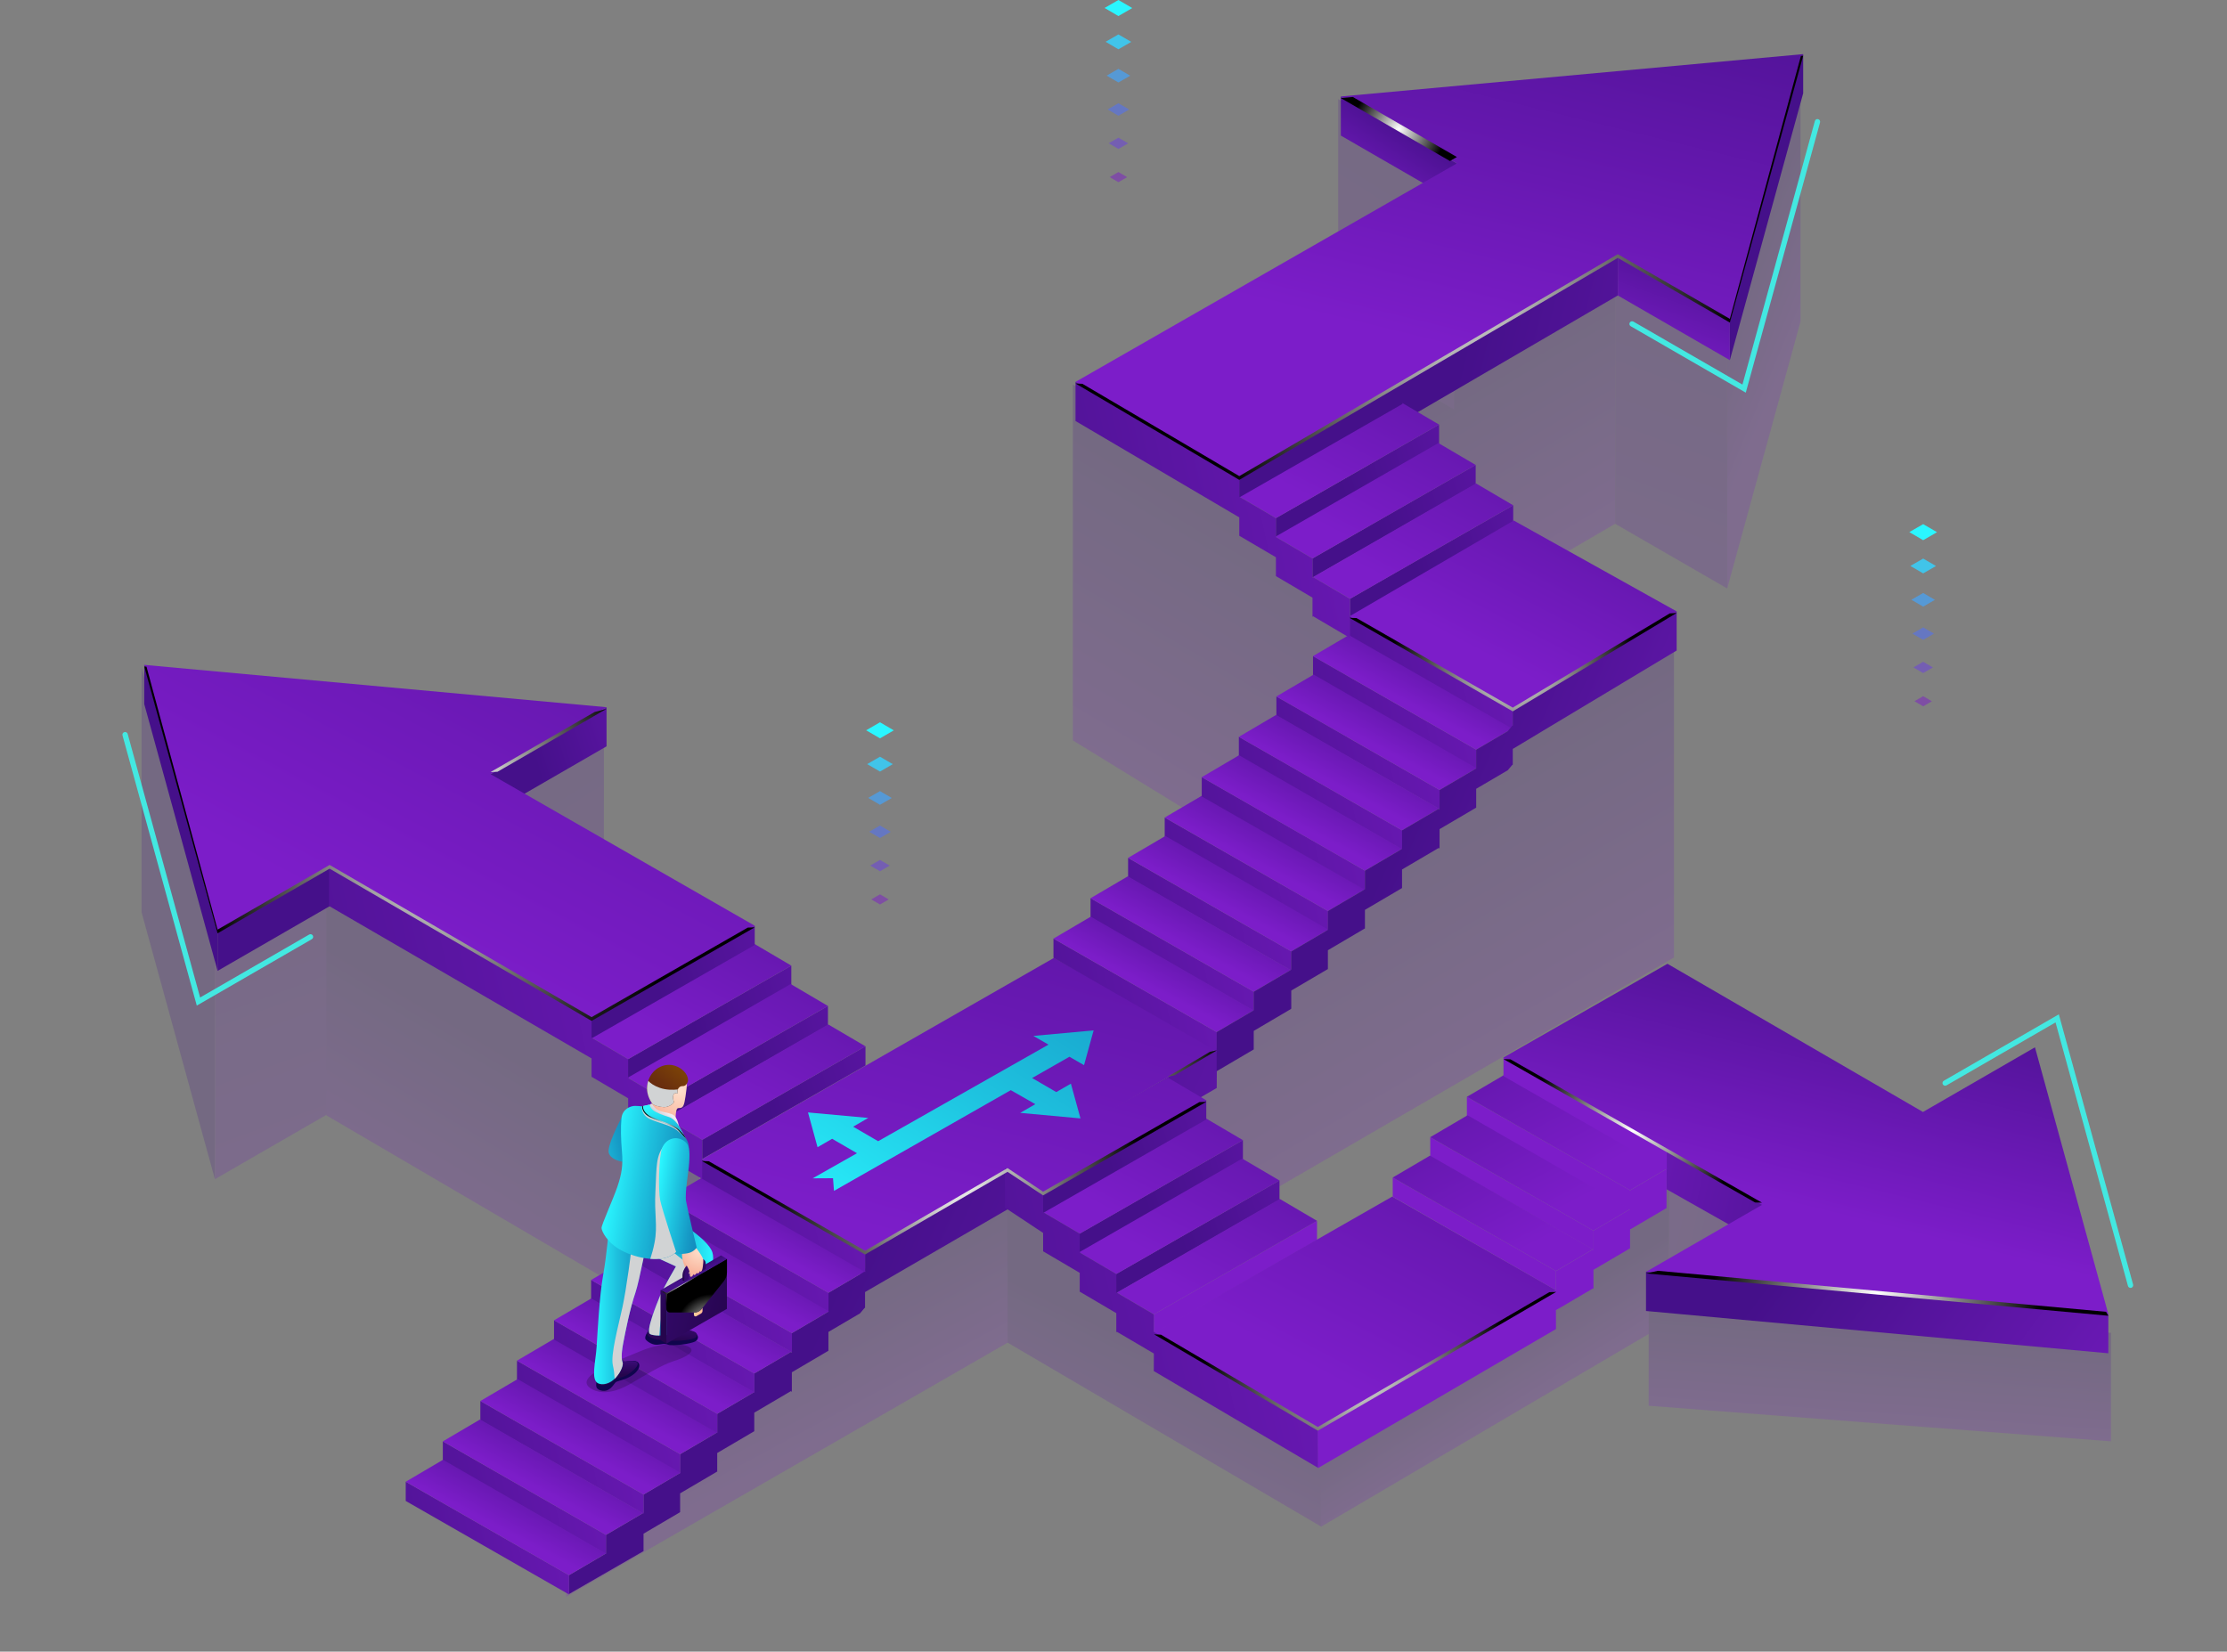 <?xml version="1.0" encoding="UTF-8"?><svg xmlns="http://www.w3.org/2000/svg" xmlns:xlink="http://www.w3.org/1999/xlink" viewBox="0 0 567.33 420.87"><rect x="0" y="0" width="567.33" height="420.87" fill="#808080" stroke="none"/><defs><style>.cls-1{fill:url(#linear-gradient-75);}.Graphic_Style_427{fill:url(#linear-gradient-2);}.cls-2{fill:url(#radial-gradient-7);}.cls-3{fill:url(#linear-gradient-51);}.cls-4{fill:url(#radial-gradient-10);}.cls-5{fill:#7c1dc9;opacity:.5;}.cls-6{fill:url(#linear-gradient-17);}.cls-7{fill:url(#linear-gradient-87);}.cls-8{fill:url(#linear-gradient-93);}.cls-9{fill:url(#linear-gradient-92);}.cls-10{fill:url(#linear-gradient-80);}.cls-11{fill:url(#linear-gradient-109);}.cls-12{fill:url(#linear-gradient-43);}.cls-13{fill:url(#radial-gradient-14);}.cls-13,.cls-14,.cls-15,.cls-16{mix-blend-mode:color-dodge;}.cls-17{fill:#3acbf4;opacity:.9;}.cls-18{fill:url(#linear-gradient-15);}.cls-19{fill:url(#linear-gradient-58);}.cls-20{fill:url(#linear-gradient-69);}.cls-21{fill:url(#linear-gradient-81);}.cls-22{fill:url(#linear-gradient-18);}.cls-23{fill:url(#linear-gradient-56);}.cls-24{fill:url(#linear-gradient-40);}.cls-25{fill:url(#linear-gradient-52);}.cls-26{fill:url(#linear-gradient-28);}.cls-27{fill:url(#radial-gradient-16);}.cls-28{fill:url(#linear-gradient-14);}.cls-29{fill:url(#radial-gradient-8);}.cls-30{fill:url(#linear-gradient-36);}.cls-31{fill:url(#linear-gradient-78);}.cls-32{fill:url(#linear-gradient-20);}.cls-33{fill:url(#linear-gradient-6);}.cls-34{fill:url(#radial-gradient-5);}.cls-35{fill:url(#linear-gradient-53);}.cls-36{fill:url(#radial-gradient-4);}.cls-37{isolation:isolate;}.cls-38{opacity:.2;}.cls-39{fill:url(#linear-gradient-91);}.cls-40{fill:url(#linear-gradient-60);}.cls-41{fill:url(#linear-gradient-108);}.cls-42{fill:url(#linear-gradient-84);}.cls-43{fill:url(#linear-gradient-104);}.cls-44{fill:url(#linear-gradient-35);}.cls-45{fill:url(#linear-gradient-48);}.cls-46{fill:url(#linear-gradient-32);}.cls-14{fill:url(#radial-gradient-15);}.cls-47{fill:url(#linear-gradient-97);}.cls-48{fill:url(#linear-gradient-11);}.cls-49{fill:url(#linear-gradient-50);}.cls-50{fill:url(#linear-gradient-106);}.cls-51{fill:url(#linear-gradient-111);}.cls-52{fill:url(#linear-gradient-63);}.cls-53{fill:url(#linear-gradient-67);}.cls-54{fill:url(#linear-gradient-95);}.cls-55{fill:#6c48d4;opacity:.6;}.cls-56{fill:url(#linear-gradient-86);}.cls-57{fill:url(#linear-gradient-39);}.cls-58{fill:url(#radial-gradient-6);}.cls-59{fill:url(#linear-gradient-110);}.cls-60{fill:url(#radial-gradient-12);}.cls-61{fill:url(#linear-gradient-10);}.cls-62{fill:url(#linear-gradient-59);}.cls-63{fill:url(#radial-gradient);}.cls-64{fill:url(#linear-gradient-49);}.cls-65{fill:url(#linear-gradient-37);}.cls-66{fill:url(#linear-gradient-82);}.cls-67{fill:url(#linear-gradient-16);}.cls-68{fill:url(#linear-gradient-31);}.cls-69{fill:url(#linear-gradient-85);}.cls-70{fill:#d1d3d4;mix-blend-mode:multiply;}.cls-71{fill:url(#linear-gradient-112);}.cls-72{fill:url(#linear-gradient-61);}.cls-73{fill:url(#linear-gradient-68);}.cls-74{fill:url(#linear-gradient-103);}.cls-75{fill:url(#linear-gradient-62);}.cls-76{fill:url(#linear-gradient-107);}.cls-77{fill:url(#linear-gradient-41);}.cls-78{fill:url(#linear-gradient-76);}.cls-79{fill:url(#linear-gradient-98);}.cls-80{fill:url(#linear-gradient-21);}.cls-81{fill:url(#linear-gradient-72);}.cls-15{fill:url(#radial-gradient-13);}.cls-82{fill:#4b9fe9;opacity:.8;}.cls-83{fill:url(#linear-gradient-25);}.cls-84{fill:url(#linear-gradient-89);}.cls-85{fill:url(#linear-gradient-5);}.cls-86{fill:url(#linear-gradient-64);}.cls-87{fill:url(#linear-gradient-102);}.cls-88{fill:url(#linear-gradient-83);}.cls-89{fill:url(#linear-gradient-54);}.cls-90{fill:url(#linear-gradient-45);}.cls-91{fill:url(#linear-gradient-113);}.cls-92{fill:url(#linear-gradient-55);}.cls-93{fill:url(#radial-gradient-2);}.cls-94{fill:url(#linear-gradient-34);}.cls-95{fill:url(#linear-gradient-65);}.cls-96{fill:url(#linear-gradient-70);}.cls-97{fill:url(#linear-gradient-79);}.cls-98{fill:url(#radial-gradient-3);}.cls-99{fill:url(#linear-gradient-88);}.cls-100{fill:url(#linear-gradient-7);}.cls-101{fill:#43e8e1;}.cls-102{fill:url(#linear-gradient-66);}.cls-103{fill:#10054d;}.cls-104{fill:url(#linear-gradient-96);}.cls-105{fill:url(#linear-gradient-24);}.cls-106{fill:url(#linear-gradient-73);}.cls-107{fill:url(#linear-gradient-100);}.cls-108{fill:url(#linear-gradient-105);}.cls-109{fill:url(#linear-gradient-9);}.cls-110{fill:url(#linear-gradient-22);}.cls-111{fill:url(#linear-gradient-74);}.cls-112{fill:url(#linear-gradient-42);}.cls-113{fill:url(#linear-gradient-99);}.cls-114{fill:url(#linear-gradient-3);}.cls-115{fill:#2af6ff;}.Graphic_Style_426{fill:url(#linear-gradient);}.cls-116{fill:url(#linear-gradient-27);}.cls-117{fill:#5b74df;opacity:.7;}.cls-118{fill:url(#linear-gradient-33);}.cls-119{fill:url(#linear-gradient-38);}.cls-120{fill:url(#linear-gradient-94);}.cls-121{fill:url(#linear-gradient-29);}.cls-122{fill:url(#linear-gradient-30);}.cls-123{fill:url(#linear-gradient-23);}.cls-124{fill:url(#linear-gradient-19);}.cls-125{fill:url(#linear-gradient-71);}.cls-126{fill:url(#linear-gradient-4);}.cls-127{fill:url(#linear-gradient-77);}.cls-128{fill:url(#radial-gradient-11);}.cls-129{fill:url(#radial-gradient-9);}.cls-130{fill:url(#linear-gradient-8);}.cls-131{fill:url(#linear-gradient-90);}.cls-132{fill:url(#linear-gradient-44);}.cls-133{fill:url(#linear-gradient-57);}.cls-134{fill:url(#linear-gradient-47);}.cls-135{fill:url(#linear-gradient-46);}.cls-136{fill:url(#linear-gradient-12);}.cls-137{fill:url(#linear-gradient-13);}.cls-138{fill:url(#linear-gradient-26);}.cls-139{fill:url(#linear-gradient-101);}</style><linearGradient id="linear-gradient" x1="142.62" y1="322.57" x2="259.11" y2="296.46" gradientUnits="userSpaceOnUse"><stop offset=".1" stop-color="#45108a"/><stop offset="1" stop-color="#7c1dc9"/></linearGradient><linearGradient id="linear-gradient-2" x1="129.94" y1="196.66" x2="196.25" y2="176.81" xlink:href="#linear-gradient"/><linearGradient id="linear-gradient-3" x1="7919.64" y1="234.79" x2="8202.14" y2="293.9" gradientTransform="translate(7967.45) rotate(-180) scale(1 -1)" xlink:href="#linear-gradient"/><linearGradient id="linear-gradient-4" x1="7862.12" y1="167.8" x2="7773.13" y2="307.1" gradientTransform="translate(7967.45) rotate(-180) scale(1 -1)" xlink:href="#linear-gradient"/><linearGradient id="linear-gradient-5" x1="7933.29" y1="165.94" x2="7874.22" y2="327.12" gradientTransform="translate(7967.45) rotate(-180) scale(1 -1)" xlink:href="#linear-gradient"/><linearGradient id="linear-gradient-6" x1="139.37" y1="266.01" x2="112.17" y2="311.57" xlink:href="#linear-gradient"/><linearGradient id="linear-gradient-7" x1="217.73" y1="320.52" x2="235.07" y2="352.82" xlink:href="#linear-gradient"/><linearGradient id="linear-gradient-8" x1="364.92" y1="92.49" x2="395.52" y2="144.17" xlink:href="#linear-gradient"/><linearGradient id="linear-gradient-9" x1="328.54" y1="130.28" x2="288.42" y2="198.28" xlink:href="#linear-gradient"/><linearGradient id="linear-gradient-10" x1="437.85" y1="77.46" x2="457.57" y2="85.62" xlink:href="#linear-gradient"/><linearGradient id="linear-gradient-11" x1="-157.57" y1="12.28" x2="-246.09" y2="150.84" gradientTransform="translate(546.81)" xlink:href="#linear-gradient"/><linearGradient id="linear-gradient-12" x1="-91.97" y1="28.53" x2="-155.44" y2="201.73" gradientTransform="translate(546.81)" xlink:href="#linear-gradient"/><linearGradient id="linear-gradient-13" x1="334.97" y1="209.76" x2="373.39" y2="275.72" xlink:href="#linear-gradient"/><linearGradient id="linear-gradient-14" x1="500.34" y1="334.2" x2="376.69" y2="306.48" xlink:href="#linear-gradient"/><linearGradient id="linear-gradient-15" x1="299.09" y1="340.95" x2="281.75" y2="375.29" xlink:href="#linear-gradient"/><linearGradient id="linear-gradient-16" x1="377.96" y1="341.2" x2="388.5" y2="357.86" xlink:href="#linear-gradient"/><linearGradient id="linear-gradient-17" x1="479.85" y1="334.75" x2="477.81" y2="362.97" xlink:href="#linear-gradient"/><linearGradient id="linear-gradient-18" x1="362.56" y1="28.4" x2="346.21" y2="53.99" xlink:href="#linear-gradient"/><linearGradient id="linear-gradient-19" x1="357.51" y1="82.93" x2="515.18" y2="121.61" xlink:href="#linear-gradient"/><linearGradient id="linear-gradient-20" x1="194.62" y1="322.15" x2="367.29" y2="398.68" xlink:href="#linear-gradient"/><linearGradient id="linear-gradient-21" x1="129.94" y1="196.66" x2="196.25" y2="176.81" xlink:href="#linear-gradient"/><linearGradient id="linear-gradient-22" x1="167.72" y1="264.34" x2="256.13" y2="237.86" xlink:href="#linear-gradient"/><linearGradient id="linear-gradient-23" x1="215.07" y1="180.91" x2="170.57" y2="265.72" xlink:href="#linear-gradient"/><linearGradient id="linear-gradient-24" x1="177.04" y1="274.62" x2="265.46" y2="248.14" xlink:href="#linear-gradient"/><linearGradient id="linear-gradient-25" x1="224.39" y1="191.19" x2="179.89" y2="276.01" xlink:href="#linear-gradient"/><linearGradient id="linear-gradient-26" x1="186.61" y1="284.9" x2="275.02" y2="258.43" xlink:href="#linear-gradient"/><linearGradient id="linear-gradient-27" x1="233.96" y1="201.47" x2="189.46" y2="286.29" xlink:href="#linear-gradient"/><linearGradient id="linear-gradient-28" x1="158.39" y1="254.17" x2="246.81" y2="227.7" xlink:href="#linear-gradient"/><linearGradient id="linear-gradient-29" x1="201.96" y1="35.99" x2="96.87" y2="236.27" xlink:href="#linear-gradient"/><linearGradient id="linear-gradient-30" x1="95.52" y1="373.86" x2="212" y2="347.75" xlink:href="#linear-gradient"/><linearGradient id="linear-gradient-31" x1="167.82" y1="335.62" x2="155.71" y2="358.7" xlink:href="#linear-gradient"/><linearGradient id="linear-gradient-32" x1="86.19" y1="384.14" x2="202.68" y2="358.03" xlink:href="#linear-gradient"/><linearGradient id="linear-gradient-33" x1="158.5" y1="345.9" x2="146.38" y2="368.99" xlink:href="#linear-gradient"/><linearGradient id="linear-gradient-34" x1="76.63" y1="394.42" x2="193.11" y2="368.31" xlink:href="#linear-gradient"/><linearGradient id="linear-gradient-35" x1="148.93" y1="356.18" x2="136.82" y2="379.27" xlink:href="#linear-gradient"/><linearGradient id="linear-gradient-36" x1="67.18" y1="404.71" x2="183.67" y2="378.59" xlink:href="#linear-gradient"/><linearGradient id="linear-gradient-37" x1="139.49" y1="366.46" x2="127.37" y2="389.55" xlink:href="#linear-gradient"/><linearGradient id="linear-gradient-38" x1="133.3" y1="332.73" x2="249.78" y2="306.62" xlink:href="#linear-gradient"/><linearGradient id="linear-gradient-39" x1="205.6" y1="294.49" x2="193.49" y2="317.58" xlink:href="#linear-gradient"/><linearGradient id="linear-gradient-40" x1="123.97" y1="343.02" x2="240.46" y2="316.9" xlink:href="#linear-gradient"/><linearGradient id="linear-gradient-41" x1="196.28" y1="304.77" x2="184.16" y2="327.86" xlink:href="#linear-gradient"/><linearGradient id="linear-gradient-42" x1="114.41" y1="353.3" x2="230.89" y2="327.18" xlink:href="#linear-gradient"/><linearGradient id="linear-gradient-43" x1="186.71" y1="315.05" x2="174.6" y2="338.14" xlink:href="#linear-gradient"/><linearGradient id="linear-gradient-44" x1="104.96" y1="363.58" x2="221.45" y2="337.47" xlink:href="#linear-gradient"/><linearGradient id="linear-gradient-45" x1="177.27" y1="325.33" x2="165.15" y2="348.42" xlink:href="#linear-gradient"/><linearGradient id="linear-gradient-46" x1="284.65" y1="133.36" x2="234.78" y2="316.73" xlink:href="#linear-gradient"/><linearGradient id="linear-gradient-47" x1="332.73" y1="126.48" x2="421.15" y2="100" xlink:href="#linear-gradient"/><linearGradient id="linear-gradient-48" x1="380.08" y1="43.05" x2="335.58" y2="127.87" xlink:href="#linear-gradient"/><linearGradient id="linear-gradient-49" x1="342.06" y1="136.76" x2="430.47" y2="110.28" xlink:href="#linear-gradient"/><linearGradient id="linear-gradient-50" x1="389.41" y1="53.33" x2="344.9" y2="138.15" xlink:href="#linear-gradient"/><linearGradient id="linear-gradient-51" x1="351.62" y1="147.04" x2="440.04" y2="120.57" xlink:href="#linear-gradient"/><linearGradient id="linear-gradient-52" x1="398.97" y1="63.62" x2="354.47" y2="148.43" xlink:href="#linear-gradient"/><linearGradient id="linear-gradient-53" x1="349.58" y1="115.27" x2="459.06" y2="142.13" xlink:href="#linear-gradient"/><linearGradient id="linear-gradient-54" x1="393.34" y1="-53.13" x2="359.15" y2="86.23" xlink:href="#linear-gradient"/><linearGradient id="linear-gradient-55" x1="260.53" y1="235.46" x2="377.02" y2="209.35" xlink:href="#linear-gradient"/><linearGradient id="linear-gradient-56" x1="332.84" y1="197.21" x2="320.72" y2="220.3" xlink:href="#linear-gradient"/><linearGradient id="linear-gradient-57" x1="251.2" y1="245.74" x2="367.69" y2="219.63" xlink:href="#linear-gradient"/><linearGradient id="linear-gradient-58" x1="323.51" y1="207.5" x2="311.4" y2="230.58" xlink:href="#linear-gradient"/><linearGradient id="linear-gradient-59" x1="241.64" y1="256.02" x2="358.13" y2="229.91" xlink:href="#linear-gradient"/><linearGradient id="linear-gradient-60" x1="313.95" y1="217.78" x2="301.83" y2="240.87" xlink:href="#linear-gradient"/><linearGradient id="linear-gradient-61" x1="232.19" y1="266.3" x2="348.68" y2="240.19" xlink:href="#linear-gradient"/><linearGradient id="linear-gradient-62" x1="304.5" y1="228.06" x2="292.39" y2="251.15" xlink:href="#linear-gradient"/><linearGradient id="linear-gradient-63" x1="298.31" y1="194.33" x2="414.8" y2="168.22" xlink:href="#linear-gradient"/><linearGradient id="linear-gradient-64" x1="370.62" y1="156.09" x2="358.5" y2="179.17" xlink:href="#linear-gradient"/><linearGradient id="linear-gradient-65" x1="288.98" y1="204.61" x2="405.47" y2="178.5" xlink:href="#linear-gradient"/><linearGradient id="linear-gradient-66" x1="361.29" y1="166.37" x2="349.18" y2="189.46" xlink:href="#linear-gradient"/><linearGradient id="linear-gradient-67" x1="279.42" y1="214.89" x2="395.91" y2="188.78" xlink:href="#linear-gradient"/><linearGradient id="linear-gradient-68" x1="351.73" y1="176.65" x2="339.61" y2="199.74" xlink:href="#linear-gradient"/><linearGradient id="linear-gradient-69" x1="269.97" y1="225.18" x2="386.46" y2="199.06" xlink:href="#linear-gradient"/><linearGradient id="linear-gradient-70" x1="342.28" y1="186.93" x2="330.17" y2="210.02" xlink:href="#linear-gradient"/><linearGradient id="linear-gradient-71" x1="307.63" y1="184.17" x2="424.12" y2="158.06" xlink:href="#linear-gradient"/><linearGradient id="linear-gradient-72" x1="426.1" y1="78.99" x2="379.56" y2="167.67" xlink:href="#linear-gradient"/><linearGradient id="linear-gradient-73" x1="345.77" y1="204.29" x2="462.08" y2="255.84" xlink:href="#linear-gradient"/><linearGradient id="linear-gradient-74" x1="493.81" y1="318.62" x2="382.44" y2="293.66" xlink:href="#linear-gradient"/><linearGradient id="linear-gradient-75" x1="282.75" y1="308.81" x2="371.17" y2="282.33" xlink:href="#linear-gradient"/><linearGradient id="linear-gradient-76" x1="330.1" y1="225.38" x2="285.6" y2="310.2" xlink:href="#linear-gradient"/><linearGradient id="linear-gradient-77" x1="292.08" y1="319.09" x2="380.49" y2="292.62" xlink:href="#linear-gradient"/><linearGradient id="linear-gradient-78" x1="339.43" y1="235.67" x2="294.92" y2="320.48" xlink:href="#linear-gradient"/><linearGradient id="linear-gradient-79" x1="129.94" y1="196.66" x2="196.25" y2="176.81" xlink:href="#linear-gradient"/><linearGradient id="linear-gradient-80" x1="348.99" y1="245.95" x2="304.49" y2="330.76" xlink:href="#linear-gradient"/><linearGradient id="linear-gradient-81" x1="273.43" y1="298.65" x2="361.84" y2="272.17" xlink:href="#linear-gradient"/><linearGradient id="linear-gradient-82" x1="321.28" y1="143.32" x2="271.42" y2="326.69" xlink:href="#linear-gradient"/><linearGradient id="linear-gradient-83" x1="403.41" y1="223.31" x2="336.81" y2="350.23" xlink:href="#linear-gradient"/><linearGradient id="linear-gradient-84" x1="8380.34" y1="214.34" x2="8335.84" y2="299.16" gradientTransform="translate(8740.56) rotate(-180) scale(1 -1)" xlink:href="#linear-gradient"/><linearGradient id="linear-gradient-85" x1="8389.67" y1="224.63" x2="8345.17" y2="309.44" gradientTransform="translate(8740.56) rotate(-180) scale(1 -1)" xlink:href="#linear-gradient"/><linearGradient id="linear-gradient-86" x1="8399.23" y1="234.91" x2="8354.73" y2="319.72" gradientTransform="translate(8740.56) rotate(-180) scale(1 -1)" xlink:href="#linear-gradient"/><linearGradient id="linear-gradient-87" x1="478.22" y1="228.15" x2="458.76" y2="307.42" xlink:href="#linear-gradient"/><linearGradient id="linear-gradient-88" x1="129.94" y1="196.66" x2="196.25" y2="176.81" xlink:href="#linear-gradient"/><linearGradient id="linear-gradient-89" x1="6.69" y1="288.59" x2="261.57" y2="231.46" xlink:href="#linear-gradient"/><linearGradient id="linear-gradient-90" x1="217.78" y1="150.37" x2="404.18" y2="108.59" xlink:href="#linear-gradient"/><linearGradient id="linear-gradient-91" x1="449.12" y1="52.59" x2="554.68" y2="74.68" xlink:href="#linear-gradient"/><linearGradient id="linear-gradient-92" x1="434.56" y1="56.3" x2="420.75" y2="93.99" xlink:href="#linear-gradient"/><linearGradient id="linear-gradient-93" x1="193.43" y1="358.87" x2="402.93" y2="311.91" xlink:href="#linear-gradient"/><linearGradient id="linear-gradient-94" x1="129.94" y1="196.66" x2="196.25" y2="176.81" xlink:href="#linear-gradient"/><linearGradient id="linear-gradient-95" x1="446.02" y1="310.04" x2="553.12" y2="391.3" xlink:href="#linear-gradient"/><radialGradient id="radial-gradient" cx="385.47" cy="168.73" fx="385.47" fy="168.73" r="30.76" gradientUnits="userSpaceOnUse"><stop offset="0" stop-color="#fff"/><stop offset="1" stop-color="#000"/></radialGradient><radialGradient id="radial-gradient-2" cx="356.36" cy="32.87" fx="356.36" fy="32.87" r="11.94" xlink:href="#radial-gradient"/><radialGradient id="radial-gradient-3" cx="366.68" cy="68.24" fx="366.68" fy="68.24" r="75.86" xlink:href="#radial-gradient"/><radialGradient id="radial-gradient-4" cx="272.13" cy="273.03" fx="272.13" fy="273.03" r="39.21" xlink:href="#radial-gradient"/><radialGradient id="radial-gradient-5" cx="415.95" cy="288.17" fx="415.95" fy="288.17" r="26.64" xlink:href="#radial-gradient"/><radialGradient id="radial-gradient-6" cx="478.21" cy="329.55" fx="478.21" fy="329.55" r="41.84" xlink:href="#radial-gradient"/><radialGradient id="radial-gradient-7" cx="243.05" cy="300.22" fx="243.05" fy="300.22" r="47.47" xlink:href="#radial-gradient"/><radialGradient id="radial-gradient-8" cx="345.22" cy="346.88" fx="345.22" fy="346.88" r="38.32" xlink:href="#radial-gradient"/><radialGradient id="radial-gradient-9" cx="119.81" cy="202.99" fx="119.81" fy="202.99" r="43.14" xlink:href="#radial-gradient"/><radialGradient id="radial-gradient-10" cx="114.51" cy="214.98" fx="114.51" fy="214.98" r="63.58" xlink:href="#radial-gradient"/><linearGradient id="linear-gradient-96" x1="161.21" y1="289.84" x2="145.31" y2="293.44" gradientUnits="userSpaceOnUse"><stop offset=".04" stop-color="#138bbd"/><stop offset=".23" stop-color="#169ac6"/><stop offset=".59" stop-color="#1ec2df"/><stop offset="1" stop-color="#2af6ff"/></linearGradient><linearGradient id="linear-gradient-97" x1="7071.77" y1="350.89" x2="7071.77" y2="344.83" gradientTransform="translate(7228.99) rotate(-180) scale(1 -1)" gradientUnits="userSpaceOnUse"><stop offset=".09" stop-color="#25054d"/><stop offset=".47" stop-color="#320967"/><stop offset=".89" stop-color="#45108a"/></linearGradient><linearGradient id="linear-gradient-98" x1="7063.9" y1="332.87" x2="7077.64" y2="332.87" gradientTransform="translate(7228.99) rotate(-180) scale(1 -1)" xlink:href="#linear-gradient-96"/><linearGradient id="linear-gradient-99" x1="8038.22" y1="1825.87" x2="8040.62" y2="1818.81" gradientTransform="translate(8354.49 1331.81) rotate(-160.31) scale(1 -1)" xlink:href="#linear-gradient-97"/><linearGradient id="linear-gradient-100" x1="165.09" y1="325.07" x2="181.69" y2="325.07" xlink:href="#linear-gradient-96"/><radialGradient id="radial-gradient-11" cx="7058.93" cy="322.26" fx="7058.93" fy="322.26" r="5.33" gradientTransform="translate(7228.99) rotate(-180) scale(1 -1)" gradientUnits="userSpaceOnUse"><stop offset=".03" stop-color="#fedfcb"/><stop offset=".78" stop-color="#f9b69e"/><stop offset=".99" stop-color="#f2a78c"/></radialGradient><radialGradient id="radial-gradient-12" cx="7523.91" cy="867.41" fx="7523.91" fy="867.41" r="8.12" gradientTransform="translate(7743.08 524.13) rotate(-171.56) scale(1 -1)" gradientUnits="userSpaceOnUse"><stop offset=".03" stop-color="#fedfcb"/><stop offset="1" stop-color="#f9b69e"/></radialGradient><linearGradient id="linear-gradient-101" x1="7530.57" y1="871.93" x2="7525.09" y2="862.25" gradientTransform="translate(7743.08 524.13) rotate(-171.56) scale(1 -1)" gradientUnits="userSpaceOnUse"><stop offset=".04" stop-color="#602213"/><stop offset=".57" stop-color="#6c310d"/><stop offset="1" stop-color="#7a4108"/></linearGradient><linearGradient id="linear-gradient-102" x1="7527.95" y1="876.63" x2="7526.25" y2="873.61" gradientTransform="translate(7743.08 524.13) rotate(-171.56) scale(1 -1)" gradientUnits="userSpaceOnUse"><stop offset=".04" stop-color="#9d9eb3"/><stop offset=".58" stop-color="#d4d1d8"/><stop offset="1" stop-color="#eeebf2"/></linearGradient><linearGradient id="linear-gradient-103" x1="7517.93" y1="892.1" x2="7538.38" y2="892.1" gradientTransform="translate(7743.08 524.13) rotate(-171.56) scale(1 -1)" xlink:href="#linear-gradient-96"/><linearGradient id="linear-gradient-104" x1="7523.26" y1="884.78" x2="7528.27" y2="871.89" gradientTransform="translate(7743.08 524.13) rotate(-171.56) scale(1 -1)" xlink:href="#linear-gradient-96"/><radialGradient id="radial-gradient-13" cx="7527.05" cy="877.1" fx="7527.05" fy="877.1" r="4.99" gradientTransform="translate(7743.08 524.13) rotate(-171.56) scale(1 -1)" xlink:href="#radial-gradient"/><linearGradient id="linear-gradient-105" x1="7807.09" y1="336.02" x2="7816.93" y2="333.07" gradientTransform="translate(7977.56) rotate(-180) scale(1 -1)" xlink:href="#linear-gradient-97"/><linearGradient id="linear-gradient-106" x1="7784.52" y1="335.08" x2="7835.25" y2="323.71" gradientTransform="translate(7977.56) rotate(-180) scale(1 -1)" xlink:href="#linear-gradient-97"/><linearGradient id="linear-gradient-107" x1="7796.36" y1="334.97" x2="7803.21" y2="333.44" gradientTransform="translate(7977.56) rotate(-180) scale(1 -1)" gradientUnits="userSpaceOnUse"><stop offset=".04" stop-color="#ffa98c"/><stop offset=".32" stop-color="#feb892"/><stop offset=".86" stop-color="#fee0a3"/><stop offset="1" stop-color="#feeca8"/></linearGradient><linearGradient id="linear-gradient-108" x1="7778.39" y1="332.4" x2="7822.9" y2="322.42" gradientTransform="translate(7977.56) rotate(-180) scale(1 -1)" xlink:href="#linear-gradient-97"/><radialGradient id="radial-gradient-14" cx="7796.34" cy="338.68" fx="7796.34" fy="338.68" r="8.93" gradientTransform="translate(7977.56) rotate(-180) scale(1 -1)" xlink:href="#radial-gradient"/><linearGradient id="linear-gradient-109" x1="7802.95" y1="320.76" x2="7800.54" y2="325.37" gradientTransform="translate(7977.56) rotate(-180) scale(1 -1)" xlink:href="#linear-gradient-97"/><linearGradient id="linear-gradient-110" x1="7802.44" y1="326.31" x2="7800.16" y2="322.08" gradientTransform="translate(7977.56) rotate(-180) scale(1 -1)" xlink:href="#linear-gradient-97"/><linearGradient id="linear-gradient-111" x1="8298.41" y1="-535.01" x2="8318.93" y2="-539.61" gradientTransform="translate(7372.29 -3210.36) rotate(150) scale(1 -1) skewX(30)" xlink:href="#linear-gradient-97"/><radialGradient id="radial-gradient-15" cx="7803.25" cy="328.8" fx="7803.25" fy="328.8" r="5.64" gradientTransform="translate(7977.56) rotate(-180) scale(1 -1)" xlink:href="#radial-gradient"/><radialGradient id="radial-gradient-16" cx="6386.91" cy="74.01" fx="6386.91" fy="74.01" r="5.67" gradientTransform="translate(6516.67 -471.23) rotate(173.56) scale(1 -1)" xlink:href="#radial-gradient-12"/><linearGradient id="linear-gradient-112" x1="7513.64" y1="894.36" x2="7526.23" y2="894.36" gradientTransform="translate(7743.08 524.13) rotate(-171.56) scale(1 -1)" xlink:href="#linear-gradient-96"/><linearGradient id="linear-gradient-113" x1="290.84" y1="207.59" x2="214.68" y2="323.64" xlink:href="#linear-gradient-96"/></defs><g class="cls-37"><g id="Layer_1"><g><g><g class="cls-38"><polygon class="cls-114" points="54.75 238.1 54.75 300.48 36.07 232.48 36.07 170.1 54.75 238.1"/><polygon class="cls-126" points="153.84 180.89 153.84 243.26 124.29 260.33 124.29 197.95 153.84 180.89"/><polygon class="cls-85" points="83.29 284 83.29 221.63 54.75 238.1 54.75 300.48 83.29 284"/><polygon class="cls-33" points="168.8 285.58 168.8 285.75 168.67 285.62 168.67 280.85 159.34 275.37 159.34 270.57 150.02 265.09 150.02 260.41 83.14 221.57 83.14 284.21 178.08 339.82 178.23 291.13 168.8 285.58"/><polygon class="cls-100" points="309.07 311.97 309.34 267.91 219.69 319.95 219.69 323.95 219.52 324.06 218.41 325.38 210.36 330.11 210.36 334.91 201.04 340.39 201.04 345.29 200.91 345.42 200.91 345.12 191.47 350.67 191.47 355.4 191.47 355.41 182.03 360.95 182.03 365.85 182.02 365.86 182.02 365.69 172.58 371.24 172.58 376.03 163.26 381.52 163.26 386.11 163.13 386.25 153.69 391.8 153.69 396.52 153.69 396.53 144.25 402.08 144.25 406.88 309.07 311.97"/><polygon class="cls-130" points="411.46 133.47 411.46 66 348.65 102.65 348.65 170.12 411.46 133.47"/><polygon class="cls-109" points="333.81 147.73 333.81 147.89 333.68 147.76 333.68 142.99 324.36 137.51 324.36 132.71 315.03 127.23 315.03 122.55 273.31 97.99 273.31 188.67 343.09 231.51 343.25 153.28 333.81 147.73"/><polygon class="cls-61" points="440 82.47 440 149.95 458.68 81.95 458.68 14.47 440 82.47"/><polygon class="cls-48" points="340.9 25.26 340.9 87.29 370.46 104.36 370.46 42.32 340.9 25.26"/><polygon class="cls-136" points="411.46 133.47 411.46 66 440 82.47 440 149.95 411.46 133.47"/><polygon class="cls-137" points="426.45 243.97 426.45 156.47 384.7 181.54 384.7 185.54 384.54 185.66 383.43 186.97 375.38 191.71 375.38 196.5 366.05 201.99 366.05 206.89 365.93 207.02 365.93 206.72 356.49 212.27 356.49 217 356.48 217 347.04 222.55 347.04 227.45 347.03 227.46 347.03 227.28 337.6 232.83 337.6 237.63 328.27 243.12 328.27 247.71 328.14 247.85 318.71 253.4 318.71 258.12 318.7 258.13 309.26 263.68 309.26 268.48 299.94 273.96 299.94 278.76 290.61 284.24 290.61 289.14 290.48 289.27 290.48 288.98 281.05 294.53 281.41 328.16 426.45 243.97"/><polygon class="cls-28" points="425.16 336.91 425.16 297.79 454.87 314.58 454.87 342.12 425.16 336.91"/><polygon class="cls-18" points="285.19 334.14 285.19 334.31 285.06 334.17 285.06 329.4 275.74 323.92 275.74 319.12 266.41 313.64 266.41 308.96 256.68 302.51 256.68 342.12 336.63 389.04 336.5 368.85 294.61 344.15 294.63 339.69 285.19 334.14"/><polygon class="cls-67" points="406.49 323.1 406.49 323.27 406.61 323.13 406.61 318.36 415.94 312.88 415.94 308.08 425.26 302.6 425.12 336.91 336.52 389.04 336.38 368.91 397.07 333.45 397.05 328.65 406.49 323.1"/><polygon class="cls-6" points="537.78 367.28 537.78 339.63 420 328.84 420 358.21 537.78 367.28"/></g><polygon class="cls-22" points="341.58 24.58 341.58 34.55 371.14 51.62 371.14 41.64 341.58 24.58"/><polygon class="cls-124" points="349.33 101.97 349.33 111.94 412.14 75.29 412.14 65.32 349.33 101.97"/><polygon class="cls-32" points="163.94 390.81 173.26 385.33 173.26 380.53 182.7 374.98 182.7 375.15 182.71 375.14 182.71 370.25 192.15 364.7 192.15 364.69 192.15 359.97 201.59 354.42 201.59 354.72 201.72 354.58 201.72 349.68 211.04 344.2 211.04 339.4 219.09 334.67 220.2 333.35 220.37 333.24 220.37 329.24 309.96 277.24 310.02 267.23 220.37 319.27 220.37 323.27 220.2 323.38 219.09 324.7 211.04 329.43 211.04 334.23 201.72 339.71 201.72 344.61 201.59 344.74 201.59 344.44 192.15 349.99 192.15 354.72 192.15 354.73 182.71 360.27 182.71 365.17 182.7 365.18 182.7 365.01 173.26 370.56 173.26 375.35 163.94 380.84 163.94 385.43 163.81 385.57 154.37 391.12 154.37 395.84 154.37 395.85 144.93 401.4 144.93 406.2 163.94 395.25 163.94 390.81"/><polygon class="cls-80" points="124.97 197.27 124.97 207.25 154.52 190.18 154.52 180.21 124.97 197.27"/><g><polygon class="cls-110" points="159.99 269.89 159.99 274.79 201.59 250.95 201.59 246.06 159.99 269.89"/><polygon class="cls-123" points="150.59 264.34 160.02 269.89 201.59 246.06 192.09 240.47 150.59 264.34"/><polygon class="cls-105" points="169.32 280.17 169.32 285.07 210.92 261.24 210.92 256.34 169.32 280.17"/><polygon class="cls-83" points="159.91 274.62 169.35 280.17 210.92 256.34 201.42 250.75 159.91 274.62"/><polygon class="cls-138" points="178.88 290.45 178.88 295.35 220.48 271.52 220.48 266.62 178.88 290.45"/><polygon class="cls-116" points="169.48 284.9 178.91 290.45 220.48 266.62 210.98 261.04 169.48 284.9"/><polygon class="cls-26" points="150.67 259.73 150.67 264.62 192.27 240.79 192.27 235.89 150.67 259.73"/><polygon class="cls-121" points="192.27 235.89 124.97 197.27 154.52 180.21 36.75 169.42 55.43 237.42 83.97 220.95 150.7 259.73 192.27 235.89"/></g><g><polygon class="cls-122" points="173.29 370.56 173.29 375.45 131.7 351.62 131.7 346.72 173.29 370.56"/><polygon class="cls-68" points="182.7 365.01 173.26 370.56 131.7 346.72 141.19 341.14 182.7 365.01"/><polygon class="cls-46" points="163.97 380.84 163.97 385.74 122.37 361.9 122.37 357 163.97 380.84"/><polygon class="cls-118" points="173.38 375.29 163.94 380.84 122.37 357 131.87 351.42 173.38 375.29"/><polygon class="cls-94" points="154.4 391.12 154.4 396.02 112.81 372.18 112.81 367.29 154.4 391.12"/><polygon class="cls-44" points="163.81 385.57 154.37 391.12 112.81 367.29 122.3 361.7 163.81 385.57"/><polygon class="cls-30" points="144.96 401.4 144.96 406.3 103.36 382.47 103.36 377.57 144.96 401.4"/><polygon class="cls-65" points="154.37 395.85 144.93 401.4 103.36 377.57 112.86 371.98 154.37 395.85"/><polygon class="cls-119" points="211.07 329.43 211.07 334.33 169.48 310.49 169.48 305.6 211.07 329.43"/><polygon class="cls-57" points="220.48 323.88 211.04 329.43 169.48 305.6 178.97 300.01 220.48 323.88"/><polygon class="cls-24" points="201.75 339.71 201.75 344.61 160.15 320.77 160.15 315.88 201.75 339.71"/><polygon class="cls-77" points="211.16 334.16 201.72 339.71 160.15 315.88 169.65 310.29 211.16 334.16"/><polygon class="cls-112" points="192.18 349.99 192.18 354.89 150.59 331.06 150.59 326.16 192.18 349.99"/><polygon class="cls-12" points="201.59 344.44 192.15 349.99 150.59 326.16 160.08 320.57 201.59 344.44"/><polygon class="cls-132" points="182.74 360.27 182.74 365.17 141.14 341.34 141.14 336.44 182.74 360.27"/><polygon class="cls-90" points="192.15 354.73 182.71 360.27 141.14 336.44 150.64 330.86 192.15 354.73"/><polygon class="Graphic_Style_426" points="220.4 319.27 220.4 324.16 178.8 300.33 178.8 295.43 220.4 319.27"/><polygon class="cls-135" points="310.02 267.23 220.37 319.27 178.8 295.43 268.51 244.08 310.02 267.23"/></g><g><polygon class="cls-134" points="325.01 132.03 325.01 136.93 366.61 113.09 366.61 108.2 325.01 132.03"/><polygon class="cls-45" points="315.6 126.48 325.04 132.03 366.61 108.2 357.11 102.61 315.6 126.48"/><polygon class="cls-64" points="334.33 142.31 334.33 147.21 375.93 123.38 375.93 118.48 334.33 142.31"/><polygon class="cls-49" points="324.92 136.76 334.36 142.31 375.93 118.48 366.43 112.9 324.92 136.76"/><polygon class="cls-3" points="343.9 152.59 343.9 157.49 385.49 133.66 385.49 128.76 343.9 152.59"/><polygon class="cls-25" points="334.49 147.05 343.93 152.59 385.49 128.76 376 123.18 334.49 147.05"/><polygon class="cls-35" points="315.68 121.87 315.68 126.77 357.28 102.93 357.28 97.36 315.68 121.87"/><polygon class="cls-89" points="341.58 24.58 371.14 41.64 273.99 97.31 315.71 121.87 412.14 65.32 440.68 81.79 459.36 13.79 341.58 24.58"/></g><g><polygon class="cls-92" points="338.31 232.15 338.31 237.05 296.71 213.22 296.71 208.32 338.31 232.15"/><polygon class="cls-23" points="347.72 226.6 338.28 232.15 296.71 208.32 306.21 202.74 347.72 226.6"/><polygon class="cls-133" points="328.98 242.44 328.98 247.33 287.38 223.5 287.38 218.6 328.98 242.44"/><polygon class="cls-19" points="338.39 236.89 328.95 242.44 287.38 218.6 296.88 213.02 338.39 236.89"/><polygon class="cls-62" points="319.42 252.72 319.42 257.61 277.82 233.78 277.82 228.88 319.42 252.72"/><polygon class="cls-40" points="328.83 247.17 319.39 252.72 277.82 228.88 287.32 223.3 328.83 247.17"/><polygon class="cls-72" points="309.97 263 309.97 267.9 268.37 244.06 268.37 239.17 309.97 263"/><polygon class="cls-75" points="319.38 257.45 309.94 263 268.37 239.17 277.87 233.58 319.38 257.45"/><polygon class="cls-52" points="376.09 191.03 376.09 195.92 334.49 172.09 334.49 167.19 376.09 191.03"/><polygon class="cls-86" points="385.49 185.48 376.06 191.03 334.49 167.19 343.99 161.61 385.49 185.48"/><polygon class="cls-95" points="366.76 201.31 366.76 206.21 325.16 182.37 325.16 177.47 366.76 201.31"/><polygon class="cls-102" points="376.17 195.76 366.73 201.31 325.16 177.47 334.66 171.89 376.17 195.76"/><polygon class="cls-53" points="357.2 211.59 357.2 216.49 315.6 192.65 315.6 187.76 357.2 211.59"/><polygon class="cls-73" points="366.61 206.04 357.17 211.59 315.6 187.76 325.1 182.17 366.61 206.04"/><polygon class="cls-20" points="347.75 221.87 347.75 226.77 306.15 202.94 306.15 198.04 347.75 221.87"/><polygon class="cls-96" points="357.16 216.32 347.72 221.87 306.15 198.04 315.65 192.45 357.16 216.32"/><polygon class="cls-125" points="385.41 180.86 385.41 185.76 343.81 161.93 343.81 157.03 385.41 180.86"/><polygon class="cls-81" points="427.13 155.79 385.38 180.86 343.81 157.03 385.63 132.64 427.13 155.79"/></g><polygon class="cls-106" points="309.94 272.97 319.38 267.42 319.39 267.42 319.39 262.69 328.82 257.14 328.95 257 328.95 252.41 338.28 246.93 338.28 242.13 347.71 236.58 347.71 236.75 347.72 236.74 347.72 231.85 357.16 226.3 357.17 226.29 357.17 221.56 366.61 216.01 366.61 216.31 366.73 216.18 366.73 211.28 376.06 205.8 376.06 201 384.11 196.27 385.22 194.95 385.38 194.84 385.38 190.84 427.13 165.76 427.13 155.79 385.38 180.86 385.38 184.86 385.22 184.98 384.11 186.29 376.06 191.03 376.06 195.82 366.73 201.31 366.73 206.21 366.61 206.34 366.61 206.04 357.17 211.59 357.17 216.32 357.16 216.32 347.72 221.87 347.72 226.77 347.71 226.78 347.71 226.6 338.28 232.15 338.28 236.95 328.95 242.44 328.95 247.03 328.82 247.17 319.39 252.72 319.39 257.44 319.38 257.45 309.94 263 309.94 267.8 309.94 272.97"/><polygon class="cls-111" points="424.48 293.03 424.48 303 454.19 319.79 454.19 309.82 424.48 293.03"/><polygon class="cls-1" points="275.03 314.36 275.03 319.26 316.63 295.43 316.63 290.53 275.03 314.36"/><polygon class="cls-78" points="265.62 308.81 275.06 314.36 316.63 290.53 307.13 284.94 265.62 308.81"/><polygon class="cls-127" points="284.35 324.64 284.35 329.54 325.95 305.71 325.95 300.81 284.35 324.64"/><polygon class="cls-31" points="274.94 319.09 284.38 324.64 325.95 300.81 316.45 295.23 274.94 319.09"/><polygon class="cls-97" points="293.92 334.93 293.92 339.82 335.51 315.99 335.51 311.09 293.92 334.93"/><polygon class="cls-10" points="284.51 329.38 293.95 334.93 335.51 311.09 326.02 305.51 284.51 329.38"/><polygon class="cls-21" points="265.7 304.2 265.7 309.1 307.3 285.26 307.3 280.37 265.7 304.2"/><polygon class="cls-66" points="256 297.75 265.73 304.2 307.3 280.37 297.51 274.6 256 297.75"/><polygon class="cls-88" points="294 339.61 335.71 364.16 396.45 328.78 354.67 304.91 294 339.61"/><polygon class="Graphic_Style_426" points="415.29 303.32 415.29 308.22 373.69 284.39 373.69 279.49 415.29 303.32"/><polygon class="cls-42" points="424.7 297.77 415.26 303.32 373.69 279.49 383.19 273.91 424.7 297.77"/><polygon class="Graphic_Style_426" points="405.96 313.61 405.96 318.5 364.36 294.67 364.36 289.77 405.96 313.61"/><polygon class="cls-69" points="415.37 308.06 405.93 313.61 364.36 289.77 373.86 284.19 415.37 308.06"/><polygon class="Graphic_Style_426" points="396.4 323.89 396.4 328.78 354.8 304.95 354.8 300.05 396.4 323.89"/><polygon class="cls-56" points="405.81 318.34 396.37 323.89 354.8 300.05 364.3 294.47 405.81 318.34"/><polygon class="Graphic_Style_426" points="424.61 293.16 424.61 298.06 383.01 274.22 383.01 269.33 424.61 293.16"/><polygon class="cls-7" points="419.32 324.08 537.1 334.87 518.41 266.87 489.88 283.35 424.79 245.59 383.01 269.46 448.88 307.02 419.32 324.08"/><polygon class="Graphic_Style_426" points="36.75 169.42 36.75 179.4 55.43 247.4 55.43 237.42 36.75 169.42"/><polygon class="cls-99" points="55.43 237.42 55.43 247.4 83.97 230.92 83.97 220.95 55.43 237.42"/><polygon class="cls-84" points="150.7 274.38 160.02 279.86 160.02 284.66 169.35 290.14 169.35 294.91 169.47 295.05 169.47 294.88 178.88 300.41 178.91 290.45 169.47 284.9 169.47 285.07 169.35 284.94 169.35 280.17 160.02 274.69 160.02 269.89 150.7 264.41 150.7 259.73 83.82 220.89 83.82 230.86 150.7 269.7 150.7 274.38"/><polygon class="cls-131" points="315.71 136.52 325.04 142 325.04 146.8 334.36 152.29 334.36 157.05 334.49 157.19 334.49 157.02 343.91 162.56 343.93 152.6 334.49 147.04 334.49 147.21 334.36 147.08 334.36 142.31 325.04 136.83 325.04 132.03 315.71 126.55 315.71 121.87 273.99 97.31 273.99 107.28 315.71 131.84 315.71 136.52"/><polygon class="cls-39" points="440.68 81.79 440.68 91.77 459.36 23.77 459.36 13.79 440.68 81.79"/><polygon class="cls-9" points="412.14 65.32 412.14 75.29 440.68 91.77 440.68 81.79 412.14 65.32"/><polygon class="cls-8" points="265.73 318.85 275.06 324.34 275.06 329.13 284.38 334.62 284.38 339.38 284.51 339.52 284.51 339.35 293.95 344.9 293.93 349.37 335.82 374.06 335.82 364.09 293.93 339.39 293.95 334.93 284.51 329.38 284.51 329.55 284.38 329.41 284.38 324.64 275.06 319.16 275.06 314.36 265.73 308.88 265.73 304.2 256 297.75 256 307.72 265.73 314.17 265.73 318.85"/><polygon class="cls-120" points="335.77 374.09 396.39 338.66 396.37 333.86 405.81 328.31 405.81 328.48 405.93 328.34 405.93 323.58 415.26 318.09 415.26 313.3 424.54 307.84 424.58 297.84 415.26 303.32 415.26 308.12 405.93 313.6 405.93 318.37 405.81 318.51 405.81 318.34 396.37 323.89 396.39 328.69 335.7 364.15 335.77 374.09"/><polygon class="cls-54" points="419.32 324.08 419.32 334.06 537.1 344.84 537.1 334.87 419.32 324.08"/><path class="cls-101" d="M50.13,256.24l-18.92-68.85c-.1-.36,.11-.74,.48-.84,.36-.1,.74,.11,.84,.48l18.45,67.15,27.78-16.04c.32-.19,.74-.08,.93,.25,.19,.33,.08,.74-.25,.93l-29.3,16.92Z"/><path class="cls-101" d="M542.76,328.18c-.3,0-.57-.2-.66-.5l-18.45-67.15-27.78,16.04c-.33,.19-.74,.08-.93-.25-.19-.33-.08-.74,.25-.93l29.3-16.92,18.92,68.85c.1,.36-.11,.74-.48,.84-.06,.02-.12,.02-.18,.02Z"/><path class="cls-101" d="M444.73,100.05l-29.3-16.92c-.33-.19-.44-.6-.25-.93,.19-.33,.6-.43,.93-.25l27.78,16.04,18.45-67.15c.1-.36,.47-.58,.84-.48,.36,.1,.58,.47,.48,.84l-18.92,68.85Z"/><g class="cls-16"><polygon class="cls-63" points="385.38 181.27 427.13 156.2 425.37 156.3 385.38 180.32 345.58 157.5 343.81 157.44 385.38 181.27"/><polygon class="cls-93" points="371.14 40.01 344.63 24.71 341.58 24.99 369.37 41.03 371.14 40.01"/><polygon class="cls-98" points="412.14 65.72 440.68 82.2 459.36 14.2 458.78 14.26 440.68 81.25 412.14 64.77 315.71 121.32 275.75 97.8 273.99 97.72 315.71 122.28 412.14 65.72"/><polygon class="cls-36" points="308.24 268.01 297.51 274.33 299.24 273.99 310.02 267.64 308.24 268.01"/><polygon class="cls-34" points="384.8 269.94 383.01 269.87 447.1 306.41 448.88 306.47 384.8 269.94"/><polygon class="cls-58" points="422.37 323.82 419.32 324.49 537.1 335.28 536.52 334.27 422.37 323.82"/><polygon class="cls-2" points="305.54 280.83 265.73 303.66 256.67 297.65 220.37 318.72 180.58 295.91 178.8 295.84 220.37 319.67 256.67 298.6 265.73 304.61 307.3 280.77 305.54 280.83"/><polygon class="cls-29" points="335.71 363.62 295.75 340.1 294 340.01 335.71 364.57 396.45 329.19 394.68 329.27 335.71 363.62"/><polygon class="cls-129" points="151.47 181.43 124.97 196.73 126.74 196.66 154.52 180.62 151.47 181.43"/><polygon class="cls-4" points="190.49 236.37 150.7 259.18 83.97 220.4 55.43 236.88 37.32 169.88 36.75 169.83 55.43 237.83 83.97 221.35 150.7 260.14 192.27 236.3 190.49 236.37"/></g></g><g><path class="cls-104" d="M158.44,284.56c-1.02,2.03-3.88,7.63-3.33,9.29,.55,1.66,3.14,2.26,4.39,2.26s-1.06-11.55-1.06-11.55Z"/><path class="cls-38" d="M150.68,353.91c2.64,1.56,6.31,.83,9.98-1.32,3.67-2.15,7.9-4.78,10.95-5.75s5.2-2.22,4.37-3.26c-.83-1.04-6.1-2.08-12.76,.69-6.65,2.77-17.47,6.72-12.55,9.64Z"/><path class="cls-103" d="M152.08,351.38s-.4,1.54-.09,2.19c.31,.65,1.73,1.17,2.87,.62,1.14-.55,1.63-1.73,2.07-2.03,.43-.31,2.87-.59,4.69-2.13,1.82-1.54,1.57-3.24-.25-3.27-1.82-.03-5.12,.8-6.29,1.57s-2.99,3.05-2.99,3.05Z"/><path class="cls-47" d="M152.94,353.05c1.3,.27,2.96-.86,3.73-1.51,.77-.65,2.13-.31,3.88-1.7,1.76-1.39,2.37-2.34,1.57-2.81-.8-.46-3.72-.33-6,.9-2.28,1.23-3.8,2.12-3.8,2.12,0,0-.55,1.7-.28,2.07,.28,.37,.15,.77,.89,.92Z"/><path class="cls-79" d="M155.11,313.01s-.53,6.79-1.46,11.92c-.94,5.23-1.42,14.52-1.66,18.27-.23,3.75-1.53,8.35,.37,9.29,1.09,.54,3.05,.23,4.58-1.53,1.53-1.76,1.85-3.47,1.66-3.79-.18-.32-.46-1.76,.14-4.85,.6-3.1,1.69-8.71,3.11-12.88,1.04-3.05,3.24-14.7,3.24-14.7l-9.98-1.73Z"/><path class="cls-103" d="M165.22,339.05s-1.31,1.66-.68,2.34c.64,.69,1.77,1.36,2.92,1.27,1.14-.08,1.7-.37,2.75,0,1.04,.37,5.82-.17,6.96-.88,1.14-.71,.76-2.12-1.24-2.67-2-.55-4.87-1.32-5.42-1.32s-5.29,1.25-5.29,1.25Z"/><path class="cls-113" d="M165.59,340.75c1.75,.87,2.51,.57,4.32,.83,1.81,.25,7.29,.03,7.59-1.08,.3-1.1-.89-1.27-1.85-1.52-.96-.25-3.99-1.1-4.22-1.18s-5.83,.37-5.83,.37c0,0-.91,1.44-.67,1.79,.24,.35,.19,.56,.67,.79Z"/><path class="cls-107" d="M165.09,319.46l7.12,3.24s-3.14,5.31-4.07,7.53c-.92,2.22-3.6,8.87-2.59,9.66,1.02,.79,5.92,.32,6.56-.18,.65-.51,1.16-1.62,1.11-2.26s1.34-4.71,3.33-7.16,6.05-7.44,4.94-11.14c-1.11-3.7-10.86-9.29-10.86-9.29l-5.55,9.61Z"/><path class="cls-70" d="M161.23,314.07c-.29,4.69-1.7,14.54-2.65,18.97-1.04,4.85-3.1,12.18-2.45,14.89,.28,1.17,.4,2.4,.45,3.42,.13-.12,.25-.25,.37-.39,1.53-1.76,1.85-3.47,1.66-3.79s-.46-1.76,.14-4.85c.6-3.1,1.69-8.71,3.11-12.88,1.04-3.05,3.24-14.7,3.24-14.7l-3.87-.67Z"/><path class="cls-70" d="M165.09,319.46l7.12,3.24s-3.14,5.31-4.07,7.53c-.92,2.22-3.6,8.87-2.59,9.66,.39,.3,1.35,.42,2.43,.42,.11-2.47,.49-6.51,1.68-8.72,1.8-3.33,6.59-8.73,6.59-8.73l-9-7.14-2.16,3.74Z"/><path class="cls-128" d="M173.75,320.12c.1,1.21,.55,2.35,.88,3.03,.37,.77,.49,1.65,.9,1.5,.41-.14-.12-3.71-.12-3.71l-1.66-.83Z"/><path class="cls-60" d="M173.09,272.38c1.12,.77,2.2,1.95,1.81,5.01-.39,3.06-.58,4.53-1.25,4.83-.67,.31-1.07-.16-1.32,.68-.25,.84-.21,2.27-.21,2.27l-6.43-2.48s.62-1,.35-2.16c-.26-1.16-1.87-3.58,.06-6.5,1.93-2.92,5.65-2.56,6.98-1.65Z"/><path class="cls-139" d="M175.27,275.35c-.06,.59-.56,1.47-1.39,1.41s-1.37,.86-1.26,1.34c.12,.48-.03,.59-.03,.59,0,0-.57-.33-.92,.11s-.13,1.54-.01,1.96-1.43,1.44-2.57,1.36-2.65-.42-3.05-1.08c-.4-.65-1.91-2.87-.81-5.89,1.1-3.02,4.24-4.45,6.82-3.54,2.58,.91,3.31,2.89,3.22,3.72Z"/><path class="cls-87" d="M172.96,287.05s-.35-2.62-1.8-3.14c-1.45-.53-2.79-.54-3.73-1.14-.94-.61-1.36-1.54-1.36-1.54,0,0-1.2,.15-.5,1.31,.7,1.16,7.38,4.52,7.38,4.52Z"/><path class="cls-74" d="M167.77,283.87c-1.3-.66-2.61-1.73-2.61-1.73,0,0-2.11-.35-3.35-.34-1.25,0-3.27,.85-3.49,3.16s-.16,5.31,.13,8.62-.09,5.63-1.14,8.74c-1.05,3.12-4.11,9.83-4.07,10.61,.04,.78,1.37,3.76,5.16,5.75,3.79,2,10.38,3.32,13.52,.64,3.14-2.68,1.24-13.8,1.86-19.01,.62-5.21,2.83-7.1,1.03-10.1s-4.03-4.99-5.38-5.57c-1.35-.57-1.66-.78-1.66-.78Z"/><path class="cls-70" d="M173.13,287.25c-.51-.95-1.62-2.3-2.79-2.63-1.17-.33-3.39-1.14-4.07-1.81-.78-.77-.8-1.33-.8-1.33l-1.88,.4s-.47,2.1,1.92,3.24c2.39,1.13,5.21,1.52,6.87,2.84,1.57,1.25,2.48,2.39,2.48,2.39l-1.72-3.09Z"/><path class="cls-43" d="M173.13,287.25c-.51-.95-1.62-2.3-2.79-2.63-1.17-.33-3.39-1.14-4.07-1.81-.78-.77-.8-1.33-.8-1.33l-1.88,.4s-.23,1.74,2.15,2.88,5.62,1.83,7.03,3.26c1.41,1.42,2.08,2.33,2.08,2.33l-1.72-3.09Z"/><path class="cls-15" d="M163.78,281.83c-.01,.36,.08,1.81,2.16,2.79,2.39,1.13,5.62,1.83,7.03,3.26,.53,.54,.96,1,1.28,1.37l.61,1.09s-.68-.91-2.08-2.33c-1.41-1.42-4.64-2.12-7.03-3.26-2.39-1.13-2.15-2.88-2.15-2.88l.19-.04Z"/><path class="cls-70" d="M169.64,291.36c2.09-2.3,4.26,.11,5.78,2.1-.29,1.72-1.26,3.66-1.64,6.85-.62,5.21,1.28,16.33-1.86,19.01-1.52,1.29-3.84,1.65-6.26,1.46,.38-1.15,.78-2.55,1.08-4.13,.86-4.43-.11-7.11,.23-13.18,.34-6.08-.06-9.12,2.66-12.11Z"/><path class="cls-70" d="M165.15,275.42c.49,.54,1.37,1.23,2.94,1.78,1.64,.57,3.35,.55,4.58,.41-.07,.18-.1,.36-.06,.5,.12,.48-.03,.59-.03,.59,0,0-.57-.33-.92,.11-.35,.45-.13,1.54-.01,1.96,.12,.42-1.43,1.44-2.57,1.36-1.14-.08-2.65-.42-3.05-1.08-.39-.63-1.82-2.75-.89-5.64Z"/><g><polygon class="cls-108" points="169.78 329.71 169.78 342.38 168.26 341.5 168.26 328.78 169.78 329.71"/><polygon class="cls-50" points="169.77 329.71 169.77 342.38 185.18 333.52 185.18 320.8 169.77 329.71"/><path class="cls-76" d="M176.77,334.19v.85c0,.32,.35,.52,.62,.36l1.18-.68c.25-.14,.4-.4,.4-.69v-.63c0-.32-.35-.52-.63-.36l-1.37,.79c-.13,.07-.21,.21-.21,.36Z"/><g><path class="cls-41" d="M169.77,329.71v3.86c0,.49,.4,.89,.89,.89h6.26c.69,0,1.35-.31,1.78-.85l5.73-7.18c.49-.62,.76-1.38,.76-2.17v-3.44l-15.41,8.91Z"/><path class="cls-13" d="M169.77,329.71v3.86c0,.49,.4,.89,.89,.89h6.26c.69,0,1.35-.31,1.78-.85l5.73-7.18c.49-.62,.76-1.38,.76-2.17v-3.44l-15.41,8.91Z"/></g><polygon class="cls-11" points="185.18 320.8 169.77 329.71 168.26 328.78 183.68 319.89 185.18 320.8"/><path class="cls-59" d="M175.56,321.97l1.99-1.15c.49-.28,.93-.3,1.25-.11l.5,.25-.07,.38c.04,.14,.06,.3,.06,.47v1.29l-.44,.26-.12,.63-.51-.26v-1.16c0-.55-.39-.77-.86-.49l-1.57,.91c-.48,.28-.86,.94-.86,1.49v1.16l-.48,.28-.08,.6-.51-.26v-1.29c0-1.1,.77-2.43,1.73-2.98Z"/><path class="cls-51" d="M179.79,322.07v1.29l-1.08,.62v-1.16c0-.55-.39-.77-.86-.49l-1.57,.91c-.48,.28-.86,.94-.86,1.49v1.16l-1.08,.62v-1.29c0-1.1,.77-2.43,1.73-2.98l1.99-1.15c.95-.55,1.73-.11,1.73,.99Z"/><polygon class="cls-14" points="169.74 333.99 169.61 329.79 168.26 328.78 169.81 329.47 180.36 323.61 169.96 329.71 169.74 333.99"/></g><path class="cls-27" d="M176.32,316.64s1.73,2.12,2.51,3.56c.42,.77,.41,.92,.22,2.51-.09,.74-.23,1.29-.63,1.34-.18,.02-.07-.42-.07-.42,0,0-.07,.73-.55,.85-.48,.12-.23-.47-.23-.47,0,0-.13,.78-.62,.87-.49,.09-.22-.53-.22-.53,0,0-.16,.83-.55,.96-.39,.14-.45-.11-.45-.68,0-.66-.29-1.25-.88-2.31-.63-1.13-1.17-1.63-1.1-2.69s-.81-1.96-.81-1.96l3.39-1.03Z"/><path class="cls-71" d="M173.82,290.46c-2.02-1.06-4.31-.05-5.15,2.1s-1,10.76-.5,13.23,4.25,13.78,4.25,13.78c0,0,1.9,.03,3.13-.31,1.24-.35,1.94-1.33,1.94-1.33,0,0-2.32-9.6-2.7-11.81-.39-2.21,.66-7.51,.79-9.92,.16-2.93,.2-4.72-1.75-5.74Z"/></g><polygon class="cls-91" points="276.16 271.42 278.6 262.56 263.25 263.97 267.1 266.19 223.71 290.8 217.34 287.1 221.19 284.87 205.84 283.47 208.27 292.33 211.99 290.18 218.32 293.86 207.02 300.26 212.21 300.23 212.46 303.46 257.5 277.79 263.75 281.36 259.9 283.58 275.25 284.99 272.81 276.13 269.09 278.28 262.93 274.7 272.44 269.28 276.16 271.42"/><g><polygon class="cls-115" points="493.46 135.61 489.93 133.56 486.4 135.59 489.93 137.65 493.46 135.61"/><polygon class="cls-17" points="489.93 142.33 486.66 144.21 489.93 146.11 493.2 144.23 489.93 142.33"/><polygon class="cls-82" points="489.93 151.1 486.92 152.83 489.93 154.58 492.93 152.85 489.93 151.1"/><polygon class="cls-117" points="489.93 159.87 487.18 161.45 489.93 163.05 492.67 161.46 489.93 159.87"/><polygon class="cls-55" points="489.93 168.63 487.44 170.07 489.93 171.51 492.41 170.08 489.93 168.63"/><polygon class="cls-5" points="492.15 178.7 489.93 177.4 487.71 178.68 489.93 179.98 492.15 178.7"/></g><g><polygon class="cls-115" points="227.7 186.11 224.18 184.05 220.65 186.09 224.18 188.14 227.7 186.11"/><polygon class="cls-17" points="224.18 192.82 220.91 194.71 224.18 196.61 227.44 194.72 224.18 192.82"/><polygon class="cls-82" points="224.18 201.59 221.17 203.32 224.18 205.08 227.18 203.34 224.18 201.59"/><polygon class="cls-117" points="224.18 210.36 221.43 211.94 224.18 213.54 226.92 211.96 224.18 210.36"/><polygon class="cls-55" points="224.18 219.13 221.69 220.56 224.18 222.01 226.66 220.57 224.18 219.13"/><polygon class="cls-5" points="226.4 229.19 224.18 227.9 221.95 229.18 224.18 230.47 226.4 229.19"/></g><g><polygon class="cls-115" points="288.45 2.05 284.92 0 281.39 2.03 284.92 4.09 288.45 2.05"/><polygon class="cls-17" points="284.92 8.77 281.65 10.65 284.92 12.56 288.19 10.67 284.92 8.77"/><polygon class="cls-82" points="284.92 17.54 281.92 19.27 284.92 21.02 287.93 19.29 284.92 17.54"/><polygon class="cls-117" points="284.92 26.31 282.18 27.89 284.92 29.49 287.67 27.9 284.92 26.31"/><polygon class="cls-55" points="284.92 35.08 282.44 36.51 284.92 37.95 287.41 36.52 284.92 35.08"/><polygon class="cls-5" points="287.14 45.14 284.92 43.84 282.7 45.13 284.92 46.42 287.14 45.14"/></g></g></g></g></svg>